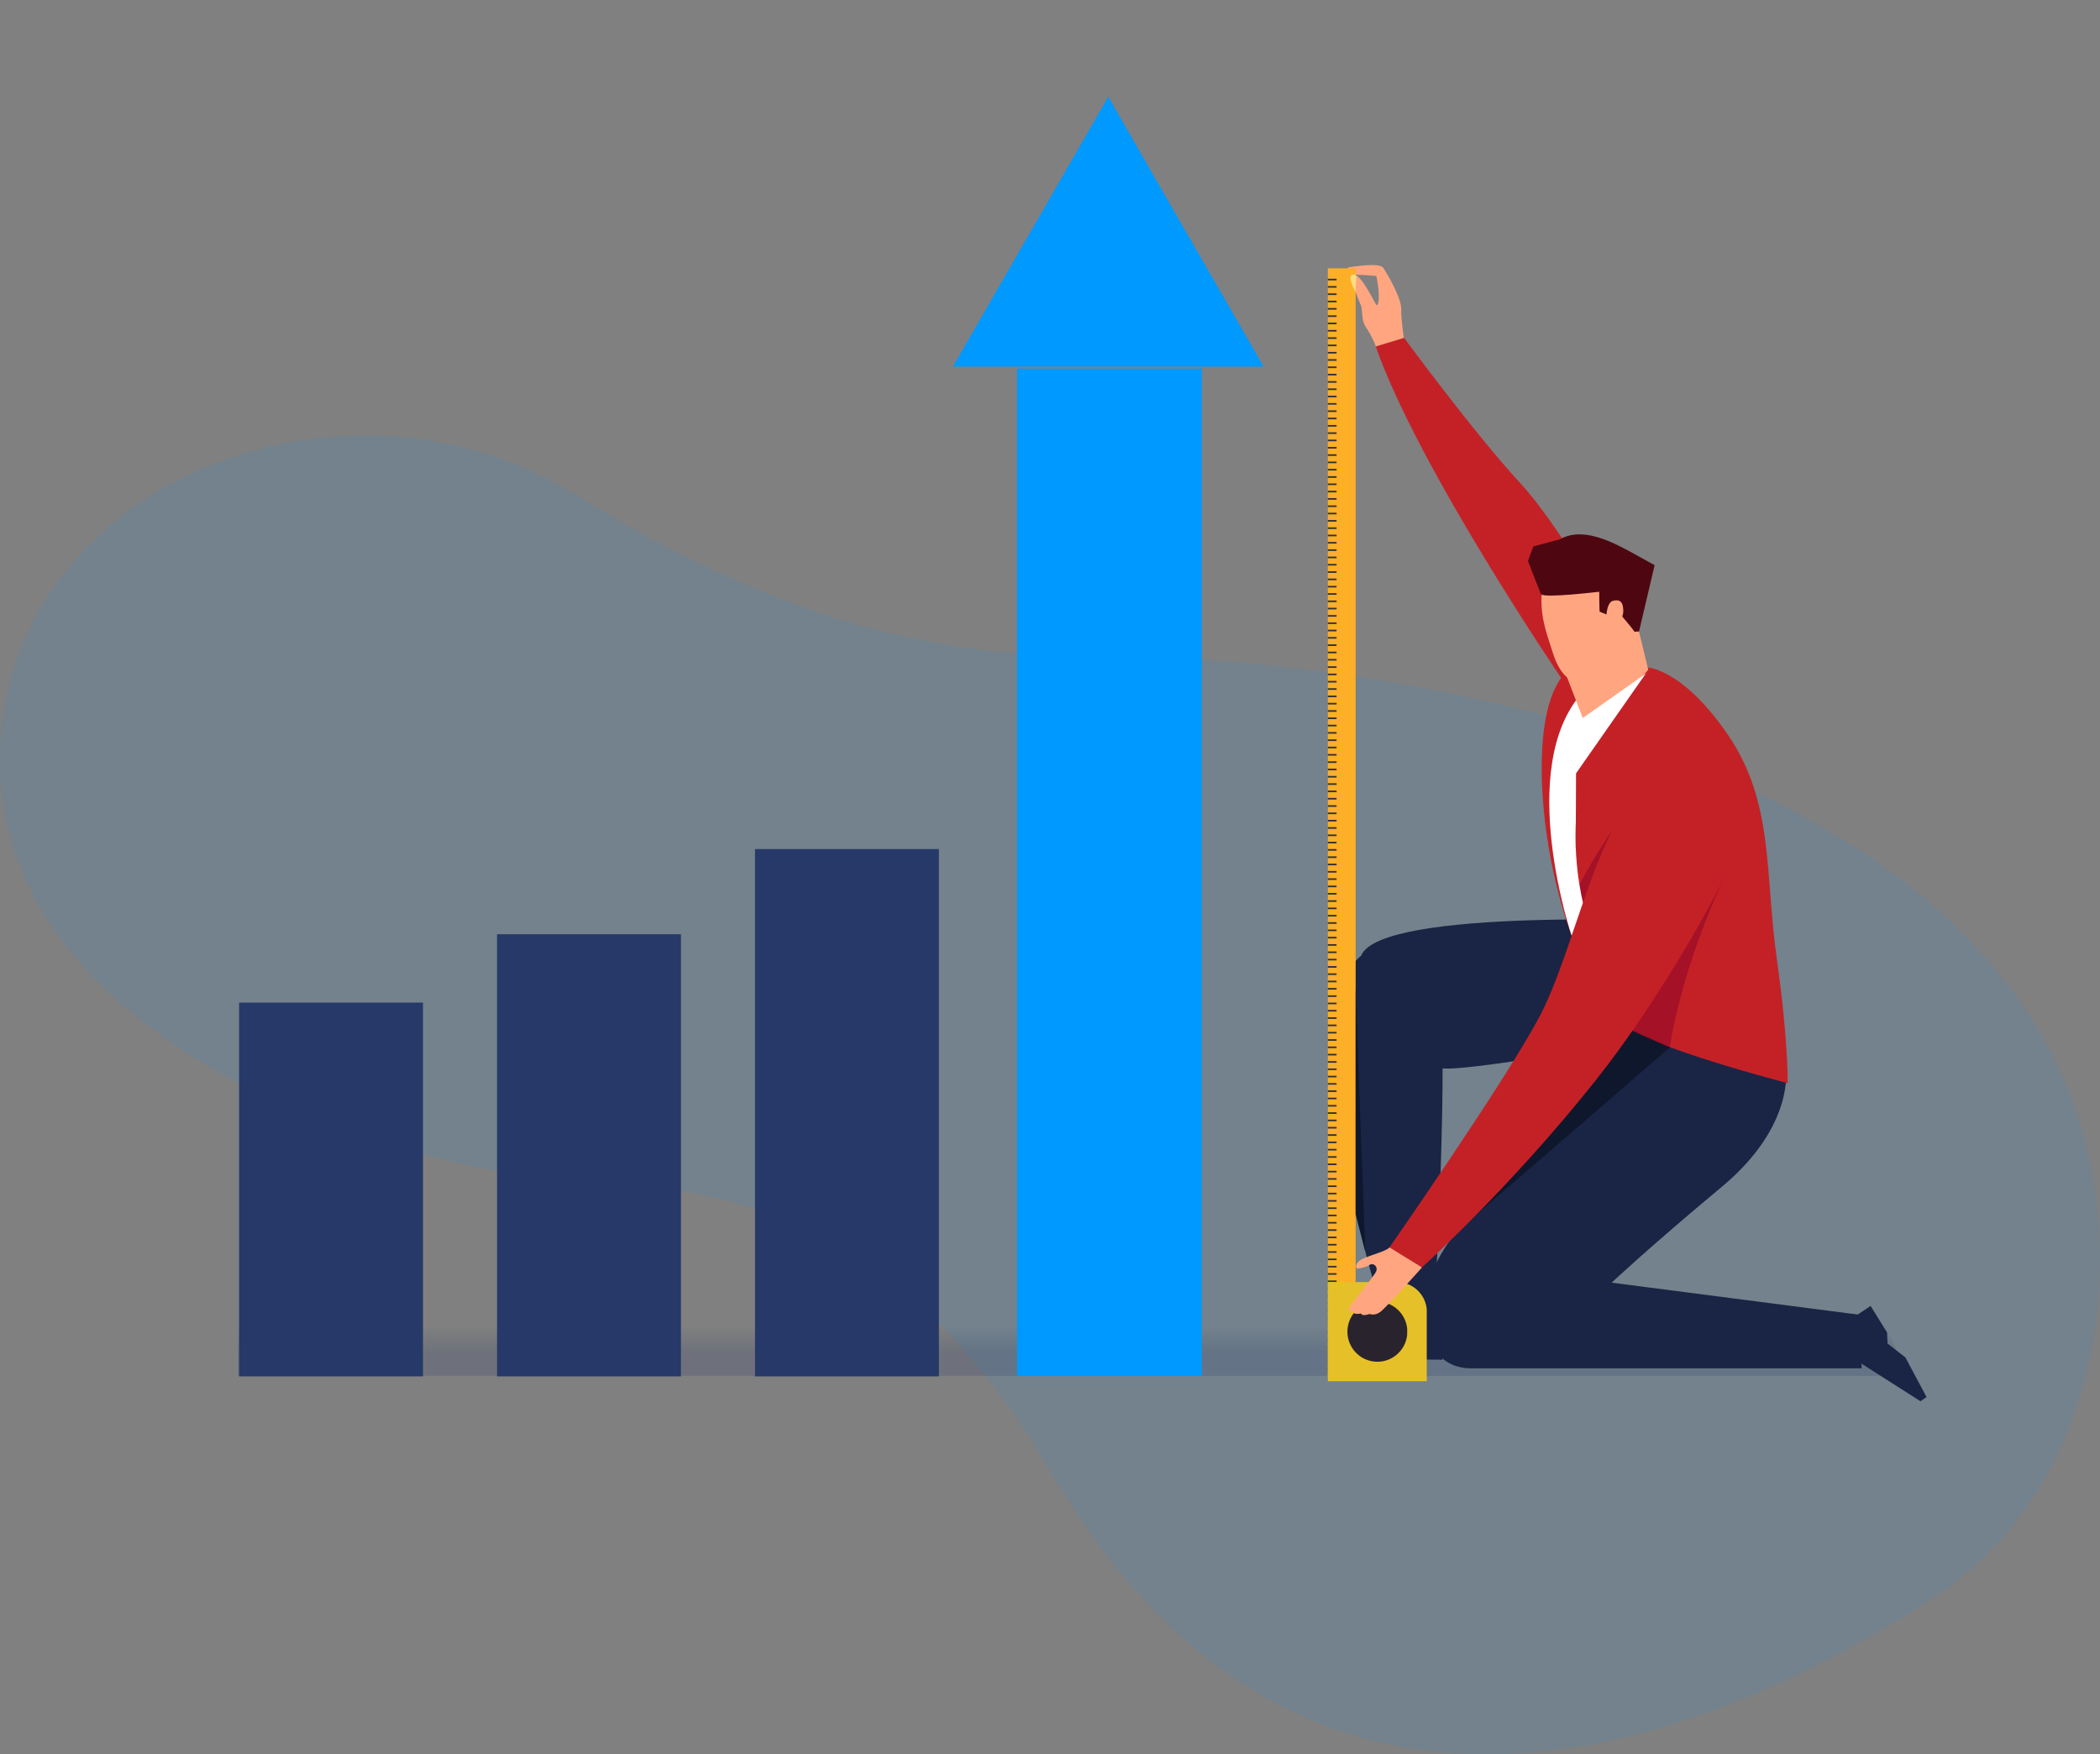 <svg width="729" height="609" viewBox="0 0 729 609" fill="none" xmlns="http://www.w3.org/2000/svg">
<rect x="0" y="0" width="729" height="609" fill="#808080" stroke="none"/>
<path d="M0 264.162C0 168.35 118.558 121.162 199.924 171.755C259.481 208.786 314.81 227.279 369.677 227.29C524.714 227.323 729 281.981 729 437.017C729 483.89 710.013 529.486 670.671 554.966C592.474 605.612 453.242 663.04 364.5 510.467C323.409 439.819 271.492 414.198 219.823 412.079C126.637 408.259 0 357.426 0 264.162Z" fill="#0099FF" fill-opacity="0.1"/>
<path d="M662.971 477.574L654.5 461.059L82.687 461.059L82.687 477.574L662.971 477.574Z" fill="url(#paint0_linear)" fill-opacity="0.2"/>
<g clip-path="url(#clip0)">
<path d="M146.839 348.039H83V477.779H146.839V348.039Z" fill="#263968"/>
<path d="M236.387 324.303H172.548V477.779H236.387V324.303Z" fill="#263968"/>
<path d="M325.935 294.733H262.095V477.779H325.935V294.733Z" fill="#263968"/>
<path d="M417.179 127.944H353.063V477.666H417.179V127.944Z" fill="#0099FF"/>
<path d="M500.791 465.064L500.699 472.001L491.946 471.891L488.68 469.848L481.23 472.277L465.761 470.548V467.971L492.405 456.582L500.791 465.064Z" fill="#1A2444"/>
<path d="M584.797 358.233C584.797 358.233 512.388 371.904 500.791 370.874C500.791 370.874 500.974 407.582 497.121 467.144H483.615C483.615 467.144 445.044 354.056 472.495 331.755C479.358 314.79 584.797 319.868 584.797 319.868V358.233Z" fill="#1A2444"/>
<path d="M619.937 370.616C619.937 370.616 623.332 390.617 597.807 411.888C572.099 433.305 559.474 445.247 559.474 445.247L645.425 456.379L646.269 474.982C646.269 474.982 528.022 474.982 510.663 474.982C493.304 474.982 488.607 451.779 502.699 431.465C516.81 411.152 576.851 340.219 576.851 340.219L619.937 370.616Z" fill="#1A2444"/>
<path d="M470.091 95.294C469.009 95.128 469.137 97.042 469.633 98.514C470.128 99.986 471.358 103.703 472.312 105.708C473.266 107.714 472.312 110.879 474.238 113.712C476.165 116.546 477.395 119.361 477.89 121.091L487.45 118.202C487.45 118.202 486.349 111.247 486.423 107.309C486.496 103.371 481.615 95.183 480.239 93.03C478.863 90.896 469.1 92.754 468.11 92.791C468.11 92.791 466.109 95.018 471.78 95.422C474.605 95.478 477.798 95.79 477.798 95.79C477.798 95.79 479.578 104.071 478.018 106.021C477.523 106.168 473.082 95.754 470.091 95.294Z" fill="#FFA681"/>
<path d="M487.432 117.282C487.432 117.282 511.397 149.961 527.655 167.606C543.931 185.252 563.823 223.451 563.823 223.451L542.482 236.147C542.482 236.147 492.405 162.694 477.578 120.263L487.432 117.282Z" fill="#C42127"/>
<path d="M571.052 231.602C571.052 231.602 583.42 231.216 599.697 254.86C615.973 278.505 612.542 302.903 616.872 333.356C620.762 360.717 620.597 375.989 620.597 375.989C620.597 375.989 572.098 363.495 563.823 355.693C540.555 333.705 529.838 271.402 537.784 244.28C545.73 217.158 571.052 231.602 571.052 231.602Z" fill="#C42127"/>
<path d="M599.733 302.13L566.704 357.773C566.704 357.773 574.924 361.821 579.677 363.532C579.695 363.532 583.145 336.833 599.733 302.13Z" fill="#A51126"/>
<path d="M545.601 324.873C545.601 324.873 558.318 290.833 559.786 288.091C559.786 288.091 546.904 306.381 543.528 318.819L545.601 324.873Z" fill="#A51126"/>
<path d="M556.391 242.679C556.391 242.679 540.775 276.83 549.675 314.017L545.601 324.873C545.601 324.873 525.82 266.471 549.345 240.361C549.345 240.343 550.813 243.949 556.391 242.679Z" fill="white"/>
<path d="M571.713 233.479C571.713 233.479 564.612 244.243 561.841 249.432C559.07 254.621 548.317 271.954 548.317 271.954C548.317 271.954 547.675 249.947 556.391 242.679C556.391 242.679 561.401 242.569 571.713 233.479Z" fill="white"/>
<path d="M470.605 93.141H460.953V477.981H470.605V93.141Z" fill="#FCAF27"/>
<path d="M463.981 96.766H460.953V97.318H463.981V96.766Z" fill="#303030"/>
<path d="M463.981 99.305H460.953V99.857H463.981V99.305Z" fill="#303030"/>
<path d="M463.981 101.844H460.953V102.396H463.981V101.844Z" fill="#303030"/>
<path d="M463.981 104.383H460.953V104.935H463.981V104.383Z" fill="#303030"/>
<path d="M463.981 106.923H460.953V107.475H463.981V106.923Z" fill="#303030"/>
<path d="M463.981 109.462H460.953V110.014H463.981V109.462Z" fill="#303030"/>
<path d="M463.981 112.001H460.953V112.553H463.981V112.001Z" fill="#303030"/>
<path d="M463.981 114.54H460.953V115.092H463.981V114.54Z" fill="#303030"/>
<path d="M463.981 117.08H460.953V117.632H463.981V117.08Z" fill="#303030"/>
<path d="M463.981 119.619H460.953V120.171H463.981V119.619Z" fill="#303030"/>
<path d="M463.981 122.158H460.953V122.71H463.981V122.158Z" fill="#303030"/>
<path d="M463.981 124.679H460.953V125.231H463.981V124.679Z" fill="#303030"/>
<path d="M463.981 127.218H460.953V127.77H463.981V127.218Z" fill="#303030"/>
<path d="M463.981 129.757H460.953V130.309H463.981V129.757Z" fill="#303030"/>
<path d="M463.981 132.297H460.953V132.849H463.981V132.297Z" fill="#303030"/>
<path d="M463.981 134.836H460.953V135.388H463.981V134.836Z" fill="#303030"/>
<path d="M463.981 137.375H460.953V137.927H463.981V137.375Z" fill="#303030"/>
<path d="M463.981 139.914H460.953V140.466H463.981V139.914Z" fill="#303030"/>
<path d="M463.981 142.453H460.953V143.005H463.981V142.453Z" fill="#303030"/>
<path d="M463.981 144.993H460.953V145.545H463.981V144.993Z" fill="#303030"/>
<path d="M463.981 147.532H460.953V148.084H463.981V147.532Z" fill="#303030"/>
<path d="M463.981 150.071H460.953V150.623H463.981V150.071Z" fill="#303030"/>
<path d="M463.981 152.61H460.953V153.162H463.981V152.61Z" fill="#303030"/>
<path d="M463.981 155.15H460.953V155.702H463.981V155.15Z" fill="#303030"/>
<path d="M463.981 157.689H460.953V158.241H463.981V157.689Z" fill="#303030"/>
<path d="M463.981 160.228H460.953V160.78H463.981V160.228Z" fill="#303030"/>
<path d="M463.981 162.767H460.953V163.319H463.981V162.767Z" fill="#303030"/>
<path d="M463.981 165.306H460.953V165.858H463.981V165.306Z" fill="#303030"/>
<path d="M463.981 167.827H460.953V168.379H463.981V167.827Z" fill="#303030"/>
<path d="M463.981 170.367H460.953V170.919H463.981V170.367Z" fill="#303030"/>
<path d="M463.981 172.906H460.953V173.458H463.981V172.906Z" fill="#303030"/>
<path d="M463.981 175.445H460.953V175.997H463.981V175.445Z" fill="#303030"/>
<path d="M463.981 177.984H460.953V178.536H463.981V177.984Z" fill="#303030"/>
<path d="M463.981 180.523H460.953V181.075H463.981V180.523Z" fill="#303030"/>
<path d="M463.981 183.063H460.953V183.615H463.981V183.063Z" fill="#303030"/>
<path d="M463.981 185.602H460.953V186.154H463.981V185.602Z" fill="#303030"/>
<path d="M463.981 188.141H460.953V188.693H463.981V188.141Z" fill="#303030"/>
<path d="M463.981 190.68H460.953V191.232H463.981V190.68Z" fill="#303030"/>
<path d="M463.981 193.22H460.953V193.772H463.981V193.22Z" fill="#303030"/>
<path d="M463.981 195.759H460.953V196.311H463.981V195.759Z" fill="#303030"/>
<path d="M463.981 198.298H460.953V198.85H463.981V198.298Z" fill="#303030"/>
<path d="M463.981 200.837H460.953V201.389H463.981V200.837Z" fill="#303030"/>
<path d="M463.981 203.377H460.953V203.929H463.981V203.377Z" fill="#303030"/>
<path d="M463.981 205.916H460.953V206.468H463.981V205.916Z" fill="#303030"/>
<path d="M463.981 208.455H460.953V209.007H463.981V208.455Z" fill="#303030"/>
<path d="M463.981 210.976H460.953V211.528H463.981V210.976Z" fill="#303030"/>
<path d="M463.981 213.515H460.953V214.067H463.981V213.515Z" fill="#303030"/>
<path d="M463.981 216.054H460.953V216.606H463.981V216.054Z" fill="#303030"/>
<path d="M463.981 218.593H460.953V219.145H463.981V218.593Z" fill="#303030"/>
<path d="M463.981 221.133H460.953V221.685H463.981V221.133Z" fill="#303030"/>
<path d="M463.981 223.672H460.953V224.224H463.981V223.672Z" fill="#303030"/>
<path d="M463.981 226.211H460.953V226.763H463.981V226.211Z" fill="#303030"/>
<path d="M463.981 228.75H460.953V229.302H463.981V228.75Z" fill="#303030"/>
<path d="M463.981 231.29H460.953V231.842H463.981V231.29Z" fill="#303030"/>
<path d="M463.981 233.829H460.953V234.381H463.981V233.829Z" fill="#303030"/>
<path d="M463.981 236.368H460.953V236.92H463.981V236.368Z" fill="#303030"/>
<path d="M463.981 238.907H460.953V239.459H463.981V238.907Z" fill="#303030"/>
<path d="M463.981 241.447H460.953V241.999H463.981V241.447Z" fill="#303030"/>
<path d="M463.981 243.986H460.953V244.538H463.981V243.986Z" fill="#303030"/>
<path d="M463.981 246.525H460.953V247.077H463.981V246.525Z" fill="#303030"/>
<path d="M463.981 249.064H460.953V249.616H463.981V249.064Z" fill="#303030"/>
<path d="M463.981 251.585H460.953V252.137H463.981V251.585Z" fill="#303030"/>
<path d="M463.981 254.124H460.953V254.676H463.981V254.124Z" fill="#303030"/>
<path d="M463.981 256.664H460.953V257.216H463.981V256.664Z" fill="#303030"/>
<path d="M463.981 259.203H460.953V259.755H463.981V259.203Z" fill="#303030"/>
<path d="M463.981 261.742H460.953V262.294H463.981V261.742Z" fill="#303030"/>
<path d="M463.981 264.281H460.953V264.833H463.981V264.281Z" fill="#303030"/>
<path d="M463.981 266.82H460.953V267.372H463.981V266.82Z" fill="#303030"/>
<path d="M463.981 269.36H460.953V269.912H463.981V269.36Z" fill="#303030"/>
<path d="M463.981 271.899H460.953V272.451H463.981V271.899Z" fill="#303030"/>
<path d="M463.981 274.438H460.953V274.99H463.981V274.438Z" fill="#303030"/>
<path d="M463.981 276.977H460.953V277.529H463.981V276.977Z" fill="#303030"/>
<path d="M463.981 279.517H460.953V280.069H463.981V279.517Z" fill="#303030"/>
<path d="M463.981 282.056H460.953V282.608H463.981V282.056Z" fill="#303030"/>
<path d="M463.981 284.595H460.953V285.147H463.981V284.595Z" fill="#303030"/>
<path d="M463.981 287.134H460.953V287.686H463.981V287.134Z" fill="#303030"/>
<path d="M463.981 289.674H460.953V290.226H463.981V289.674Z" fill="#303030"/>
<path d="M463.981 292.213H460.953V292.765H463.981V292.213Z" fill="#303030"/>
<path d="M463.981 294.734H460.953V295.286H463.981V294.734Z" fill="#303030"/>
<path d="M463.981 297.273H460.953V297.825H463.981V297.273Z" fill="#303030"/>
<path d="M463.981 299.812H460.953V300.364H463.981V299.812Z" fill="#303030"/>
<path d="M463.981 302.351H460.953V302.903H463.981V302.351Z" fill="#303030"/>
<path d="M463.981 304.891H460.953V305.443H463.981V304.891Z" fill="#303030"/>
<path d="M463.981 307.43H460.953V307.982H463.981V307.43Z" fill="#303030"/>
<path d="M463.981 309.969H460.953V310.521H463.981V309.969Z" fill="#303030"/>
<path d="M463.981 312.508H460.953V313.06H463.981V312.508Z" fill="#303030"/>
<path d="M463.981 315.048H460.953V315.599H463.981V315.048Z" fill="#303030"/>
<path d="M463.981 317.587H460.953V318.139H463.981V317.587Z" fill="#303030"/>
<path d="M463.981 320.126H460.953V320.678H463.981V320.126Z" fill="#303030"/>
<path d="M463.981 322.665H460.953V323.217H463.981V322.665Z" fill="#303030"/>
<path d="M463.981 325.204H460.953V325.756H463.981V325.204Z" fill="#303030"/>
<path d="M463.981 327.744H460.953V328.296H463.981V327.744Z" fill="#303030"/>
<path d="M463.981 330.283H460.953V330.835H463.981V330.283Z" fill="#303030"/>
<path d="M463.981 332.822H460.953V333.374H463.981V332.822Z" fill="#303030"/>
<path d="M463.981 335.361H460.953V335.913H463.981V335.361Z" fill="#303030"/>
<path d="M463.981 337.882H460.953V338.434H463.981V337.882Z" fill="#303030"/>
<path d="M463.981 340.421H460.953V340.973H463.981V340.421Z" fill="#303030"/>
<path d="M463.981 342.961H460.953V343.513H463.981V342.961Z" fill="#303030"/>
<path d="M463.981 345.5H460.953V346.052H463.981V345.5Z" fill="#303030"/>
<path d="M463.981 348.039H460.953V348.591H463.981V348.039Z" fill="#303030"/>
<path d="M463.981 350.578H460.953V351.13H463.981V350.578Z" fill="#303030"/>
<path d="M463.981 353.117H460.953V353.669H463.981V353.117Z" fill="#303030"/>
<path d="M463.981 355.657H460.953V356.209H463.981V355.657Z" fill="#303030"/>
<path d="M463.981 358.196H460.953V358.748H463.981V358.196Z" fill="#303030"/>
<path d="M463.981 360.735H460.953V361.287H463.981V360.735Z" fill="#303030"/>
<path d="M463.981 363.274H460.953V363.826H463.981V363.274Z" fill="#303030"/>
<path d="M463.981 365.814H460.953V366.366H463.981V365.814Z" fill="#303030"/>
<path d="M463.981 368.353H460.953V368.905H463.981V368.353Z" fill="#303030"/>
<path d="M463.981 370.892H460.953V371.444H463.981V370.892Z" fill="#303030"/>
<path d="M463.981 373.431H460.953V373.983H463.981V373.431Z" fill="#303030"/>
<path d="M463.981 375.971H460.953V376.523H463.981V375.971Z" fill="#303030"/>
<path d="M463.981 378.491H460.953V379.043H463.981V378.491Z" fill="#303030"/>
<path d="M463.981 381.031H460.953V381.583H463.981V381.031Z" fill="#303030"/>
<path d="M463.981 383.57H460.953V384.122H463.981V383.57Z" fill="#303030"/>
<path d="M463.981 386.109H460.953V386.661H463.981V386.109Z" fill="#303030"/>
<path d="M463.981 388.648H460.953V389.2H463.981V388.648Z" fill="#303030"/>
<path d="M463.981 391.188H460.953V391.74H463.981V391.188Z" fill="#303030"/>
<path d="M463.981 393.727H460.953V394.279H463.981V393.727Z" fill="#303030"/>
<path d="M463.981 396.266H460.953V396.818H463.981V396.266Z" fill="#303030"/>
<path d="M463.981 398.805H460.953V399.357H463.981V398.805Z" fill="#303030"/>
<path d="M463.981 401.344H460.953V401.896H463.981V401.344Z" fill="#303030"/>
<path d="M463.981 403.884H460.953V404.436H463.981V403.884Z" fill="#303030"/>
<path d="M463.981 406.423H460.953V406.975H463.981V406.423Z" fill="#303030"/>
<path d="M463.981 408.962H460.953V409.514H463.981V408.962Z" fill="#303030"/>
<path d="M463.981 411.501H460.953V412.053H463.981V411.501Z" fill="#303030"/>
<path d="M463.981 414.041H460.953V414.593H463.981V414.041Z" fill="#303030"/>
<path d="M463.981 416.58H460.953V417.132H463.981V416.58Z" fill="#303030"/>
<path d="M463.981 419.119H460.953V419.671H463.981V419.119Z" fill="#303030"/>
<path d="M463.981 421.64H460.953V422.192H463.981V421.64Z" fill="#303030"/>
<path d="M463.981 424.179H460.953V424.731H463.981V424.179Z" fill="#303030"/>
<path d="M463.981 426.718H460.953V427.27H463.981V426.718Z" fill="#303030"/>
<path d="M463.981 429.258H460.953V429.81H463.981V429.258Z" fill="#303030"/>
<path d="M463.981 431.797H460.953V432.349H463.981V431.797Z" fill="#303030"/>
<path d="M463.981 434.336H460.953V434.888H463.981V434.336Z" fill="#303030"/>
<path d="M463.981 436.875H460.953V437.427H463.981V436.875Z" fill="#303030"/>
<path d="M463.981 439.414H460.953V439.966H463.981V439.414Z" fill="#303030"/>
<path d="M463.981 441.954H460.953V442.506H463.981V441.954Z" fill="#303030"/>
<path d="M463.981 444.493H460.953V445.045H463.981V444.493Z" fill="#303030"/>
<path d="M463.981 447.032H460.953V447.584H463.981V447.032Z" fill="#303030"/>
<path d="M463.981 449.571H460.953V450.123H463.981V449.571Z" fill="#303030"/>
<path d="M463.981 452.111H460.953V452.663H463.981V452.111Z" fill="#303030"/>
<path d="M463.981 454.65H460.953V455.202H463.981V454.65Z" fill="#303030"/>
<path d="M463.981 457.189H460.953V457.741H463.981V457.189Z" fill="#303030"/>
<path d="M463.981 459.728H460.953V460.28H463.981V459.728Z" fill="#303030"/>
<path d="M463.981 462.268H460.953V462.819H463.981V462.268Z" fill="#303030"/>
<path d="M463.981 464.788H460.953V465.34H463.981V464.788Z" fill="#303030"/>
<path d="M463.981 467.328H460.953V467.88H463.981V467.328Z" fill="#303030"/>
<path d="M463.981 469.867H460.953V470.419H463.981V469.867Z" fill="#303030"/>
<path d="M463.981 472.406H460.953V472.958H463.981V472.406Z" fill="#303030"/>
<path d="M463.981 474.945H460.953V475.497H463.981V474.945Z" fill="#303030"/>
<path d="M484.936 445.045C490.331 445.045 494.772 449.167 495.286 454.447V456.508V479.472H460.953V445.045H484.936Z" fill="#E5C029"/>
<path d="M478.147 472.7C472.404 472.7 467.743 468.027 467.743 462.267C467.743 456.508 472.404 451.835 478.147 451.835C483.542 451.835 487.983 455.956 488.496 461.237V463.298C487.983 468.579 483.542 472.7 478.147 472.7Z" fill="#29232D"/>
<path d="M493.634 439.966C493.634 439.966 481.156 453.932 479.175 455.404C477.193 456.876 475.468 456.103 475.468 456.103C475.468 456.103 472.936 457.097 472.477 455.956C472.477 455.956 469.559 456.545 469.743 455.22C469.743 455.22 467.779 455.294 468.22 454.208C468.66 453.123 476.294 443.775 477.523 441.733C478.752 439.69 476.624 438.182 475.431 439.083C474.238 439.985 471.156 440.426 471.156 440.426C471.156 440.426 469.945 439.488 471.724 437.814C473.486 436.139 480.624 434.741 482.349 433.048C484.074 431.318 493.634 439.966 493.634 439.966Z" fill="#FFA681"/>
<path opacity="0.7" d="M511.801 422.192C511.801 422.192 563.199 377.903 579.695 363.532L566.722 357.773L511.801 422.192Z" fill="#0B1223"/>
<path d="M594.43 269.672C594.43 269.672 607.936 283.381 599.733 302.13C596.192 310.227 576.759 346.273 554.005 374.922C524.077 412.605 493.616 439.948 493.616 439.948L482.331 433.011C482.331 433.011 521.489 376.909 534.151 353.412C546.812 329.915 554.409 283.914 572.484 271.917C590.577 259.957 594.43 269.672 594.43 269.672Z" fill="#C42127"/>
<path opacity="0.7" d="M470.587 421.64V343.236L473.927 434.336L470.587 421.64Z" fill="#0B1223"/>
<path d="M470.825 95.588C470.825 95.588 470.44 95.239 469.669 95.312C468.899 95.386 468.532 96.49 469.064 97.999C469.596 99.507 470.587 101.347 470.587 101.347L470.825 95.588Z" fill="#FEDE80"/>
<path d="M643.626 457.171L649.37 453.325L655.077 462.543L655.242 466.389L661.444 471.192L668.784 484.955L666.674 486.408L642.232 470.824L643.626 457.171Z" fill="#1A2444"/>
<path d="M555.492 223.948C557.786 223.267 565.272 217.232 568.41 216.956L572.19 232.522C560.263 245.531 549.418 249.211 549.418 249.211L539.032 222.181C539.656 222.807 540.408 223.341 541.289 223.837C545.785 226.322 552.115 224.96 555.492 223.948Z" fill="#FFA681"/>
<path d="M539.014 226.487C536.518 218.593 534.408 213.699 535.325 203.744C535.931 197.231 561.456 194.452 567.878 200.451C567.878 200.451 568.759 210.681 569.328 215.539C569.511 217.121 568.355 218.078 567.419 219.256C567.419 219.256 565.456 223.801 564.373 225.935C562.758 229.1 556.428 234.767 551.547 236.313C550.592 236.607 549.675 236.791 548.794 236.81C545.216 236.92 541.509 234.399 539.014 226.487Z" fill="#FFA681"/>
<path d="M567.162 192.189L574.392 196.182L568.979 219.201L567.419 219.293C566.318 217.692 563.125 213.993 563.125 213.993C563.419 213.515 563.731 212.025 563.29 210.166C562.979 208.841 562.079 207.977 559.896 208.584C558.336 209.007 557.896 211.473 557.657 213.294L555.29 212.319C555.161 209.688 555.162 205.934 555.162 205.419C555.125 205.382 536.078 207.756 534.903 206.229L530.407 194.728L532.279 189.668L541.546 187.203C549.29 182.768 559.327 187.847 567.162 192.189Z" fill="#4E0711"/>
<path d="M571.401 233.774L548.959 249.598L549.712 264.281L565.823 242.753L571.401 233.774Z" fill="white"/>
<path d="M572.209 232.541L547.106 268.458L547.014 294.384L572.209 232.541Z" fill="#C42127"/>
</g>
<path d="M330.795 127.25L384.726 33.593L438.638 127.25H330.795Z" fill="#0099FF"/>
<defs>
<linearGradient id="paint0_linear" x1="668.471" y1="469.43" x2="668.471" y2="457.44" gradientUnits="userSpaceOnUse">
<stop stop-color="#263968"/>
<stop offset="0.769" stop-color="#263968" stop-opacity="0"/>
</linearGradient>
<clipPath id="clip0">
<rect x="83" y="92" width="585.784" height="394.409" fill="white"/>
</clipPath>
</defs>
</svg>
